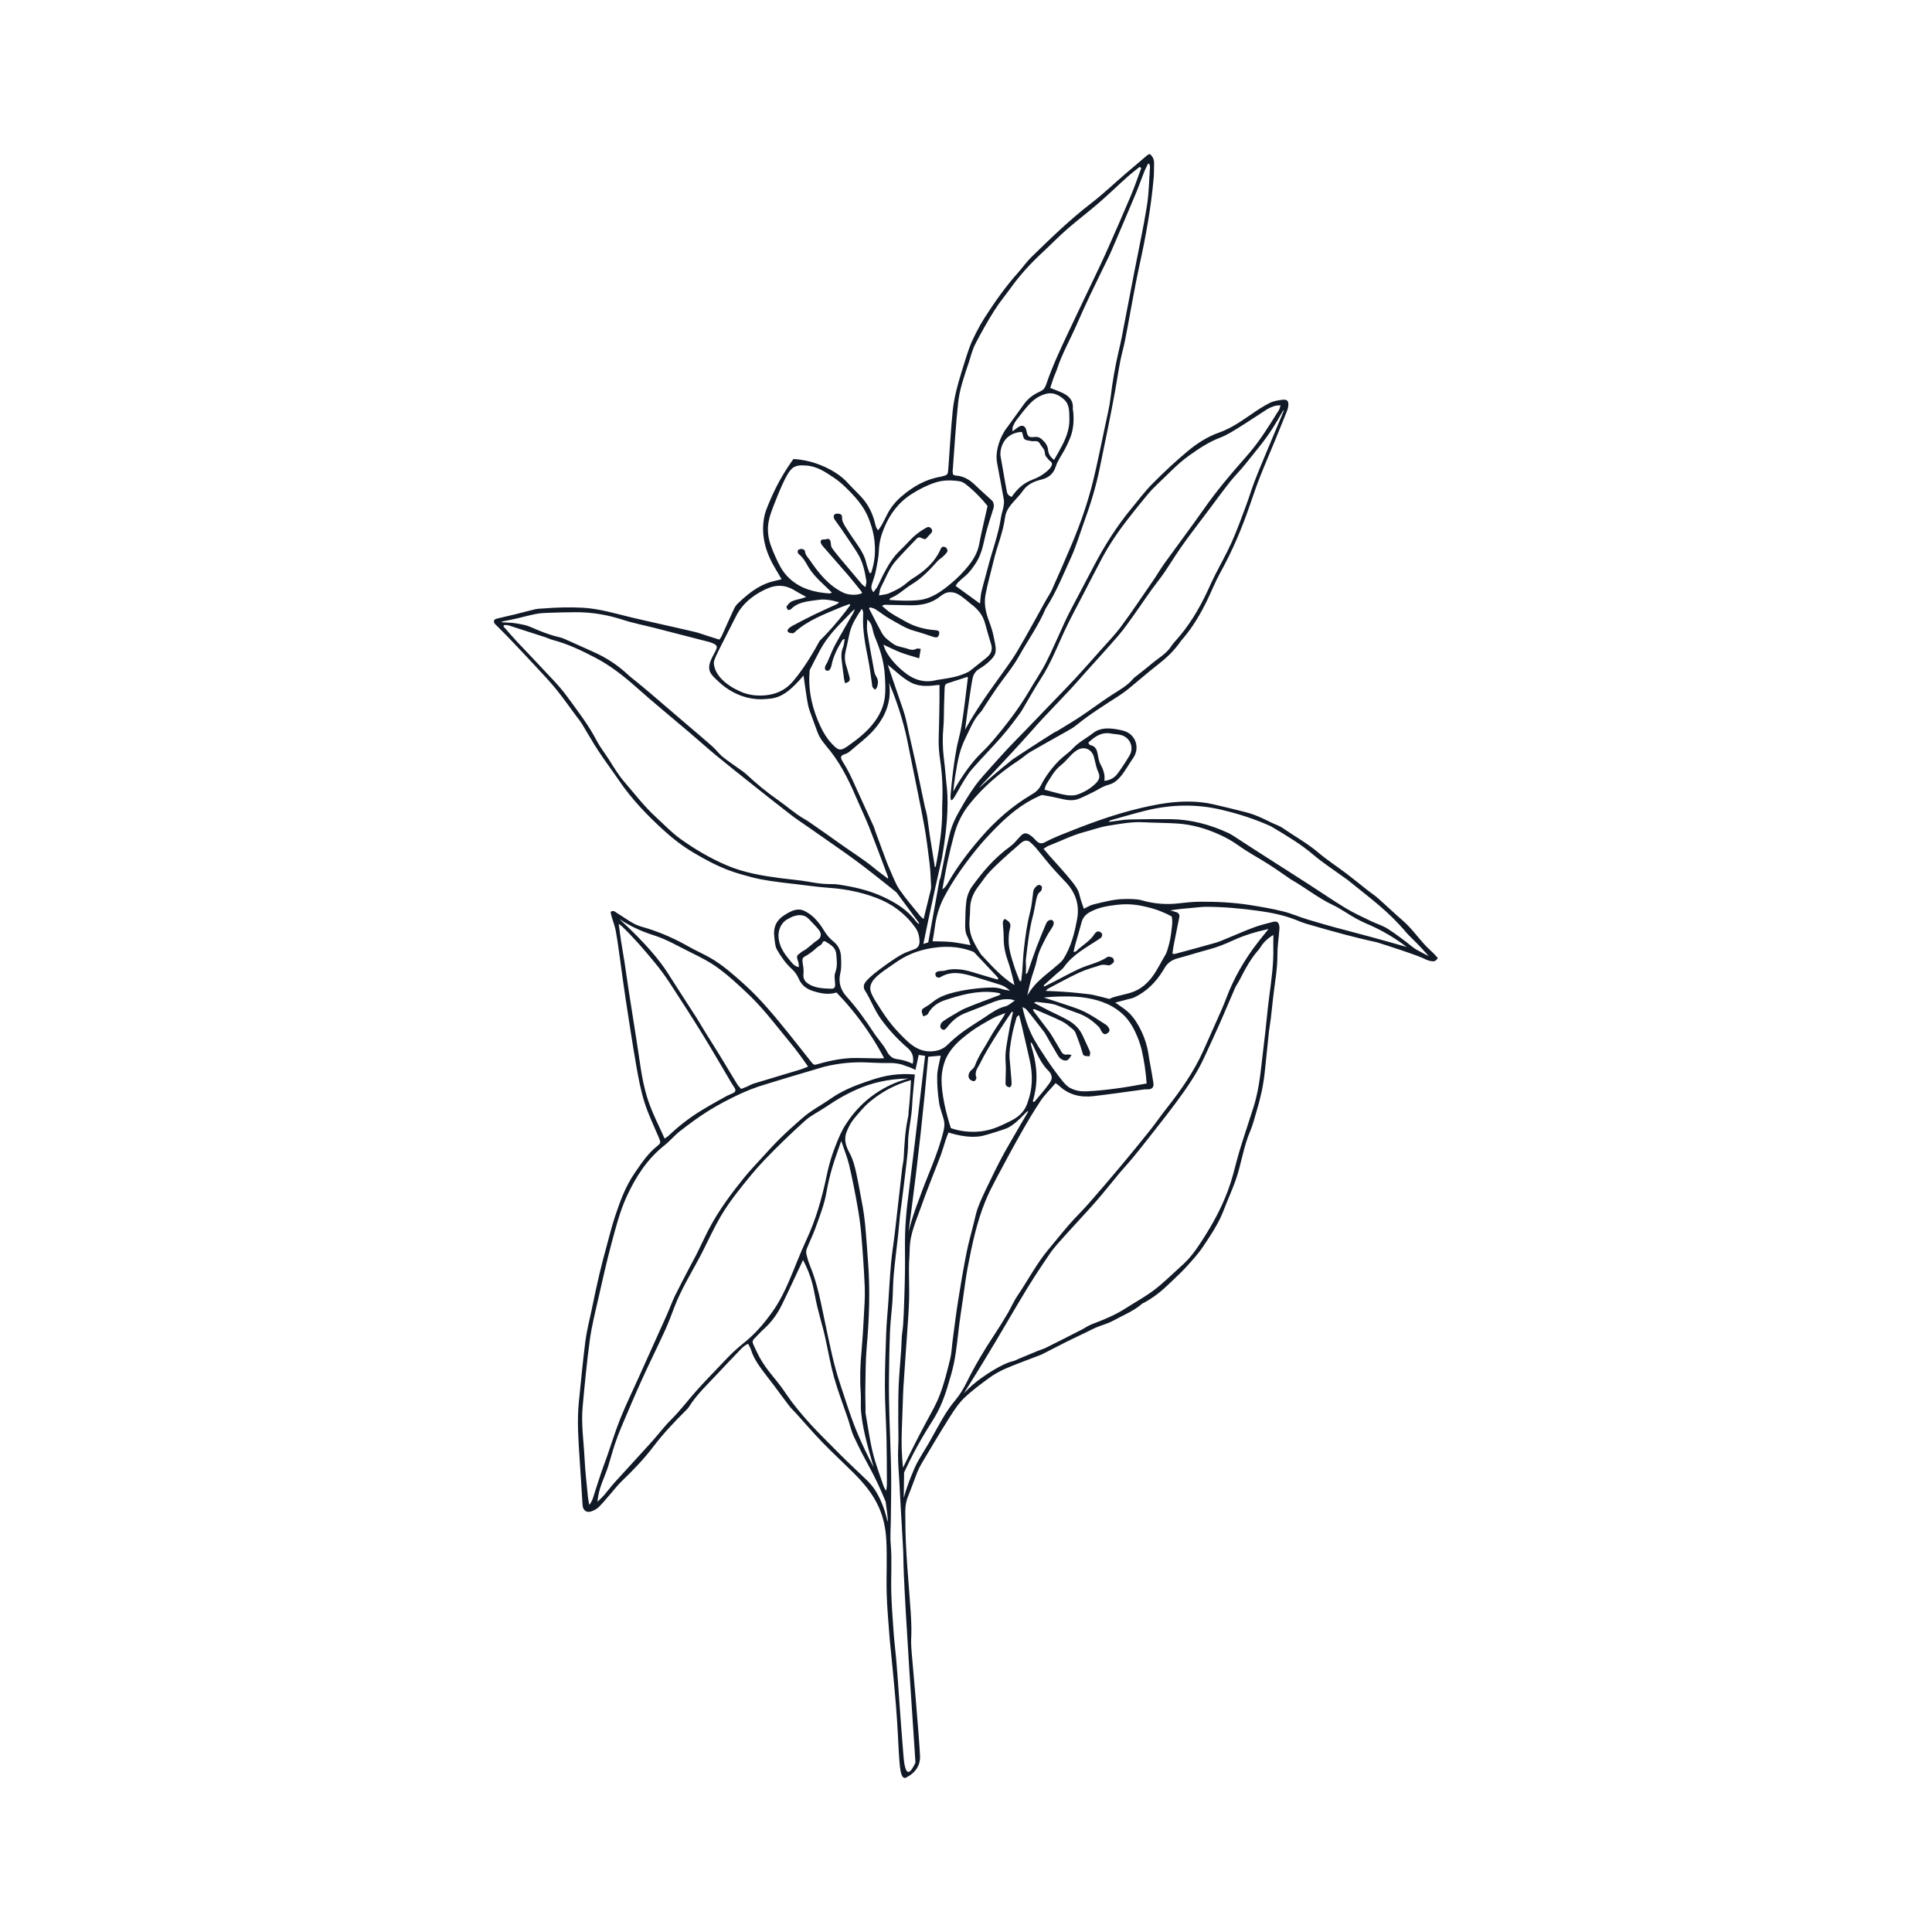 <?xml version="1.0" encoding="utf-8"?>
<!-- Generator: Adobe Illustrator 27.4.1, SVG Export Plug-In . SVG Version: 6.00 Build 0)  -->
<svg version="1.1" id="Layer_1" xmlns="http://www.w3.org/2000/svg" xmlns:xlink="http://www.w3.org/1999/xlink" x="0px" y="0px"
	 viewBox="0 0 500 500" style="enable-background:new 0 0 500 500;" xml:space="preserve">
<style type="text/css">
	.st0{fill:#111926;}
	.st1{fill:none;}
</style>
<g>
	<g>
		<g>
			<path class="st0" d="M370.34,246.1c-2.67-2.38-4.57-5.49-7.29-7.84c-2.18-1.88-4.25-3.88-6.41-5.79
				c-0.82-0.72-1.75-1.32-2.61-1.99c-1.83-1.44-3.63-2.93-5.49-4.34c-2.45-1.86-5.05-3.53-7.38-5.51c-2.85-2.42-6.11-4.2-9.16-6.31
				c-0.97-0.67-2.16-1.01-3.22-1.55c-2.08-1.07-4.21-2.03-6.48-2.6c-2.8-0.7-5.59-1.41-8.4-2.04c-3.08-0.69-6.24-0.8-9.34-0.58
				c-3.1,0.22-6.2,0.83-9.24,1.54c-7.28,1.7-14.26,4.34-21.17,7.14c-1.27,0.52-2.53,1.1-3.74,1.75c-0.99,0.52-1.68,0.21-2.35-0.52
				c-0.4-0.44-0.82-0.87-1.3-1.21c-1.27-0.9-1.88-0.76-2.92,0.41c-0.76,0.85-1.5,1.76-2.42,2.42c-3.96,2.86-7.11,6.49-9.91,10.43
				c-0.72,1.01-1.22,2.32-1.4,3.55c-0.29,2.06-0.26,4.16-0.32,6.24c-0.03,1.09,0.06,2.17,0.61,3.18c0.35,0.63,0.5,1.37,0.77,2.13
				c-1.68-0.29-3.26-0.64-4.86-0.81c-1.61-0.17-3.24-0.14-4.96-0.2c0.19-1.19,0.41-2.31,0.55-3.43c0.35-2.77,1.09-5.43,2.38-7.89
				c2.33-4.45,5.25-8.53,8.4-12.44c1.55-1.93,3.25-3.75,4.99-5.52c3.29-3.35,6.87-6.34,11.21-8.27c0.31-0.14,0.68-0.33,0.98-0.28
				c1.42,0.23,2.83,0.5,4.23,0.83c1.7,0.4,3.41,0.81,5.12,0.13c1.15-0.46,2.25-1.03,3.37-1.56c1.47-0.69,2.76-1.68,4.4-2.1
				c1.16-0.29,2.17-1.08,3.01-2.08c1.26-1.49,2.14-3.22,3.26-4.8c1.9-2.69,0.6-6.3-2.58-7.09c-0.53-0.13-1.06-0.26-1.6-0.35
				c-2.16-0.36-4.37-0.45-6.15,0.95c-1.75,1.36-3.77,2.36-5.31,4.03c-1.04,1.12-2.39,1.96-3.47,3.05c-1.89,1.91-3.53,4.05-4.75,6.46
				c-0.52,1.03-1.3,1.74-2.26,2.3c-5.16,3.01-9.57,6.91-13.44,11.41c-3.08,3.58-5.95,7.33-8.31,11.44c-0.34,0.59-0.68,1.25-1.5,1.78
				c0.48-2.6,0.87-4.95,1.37-7.27c0.52-2.42,1.11-4.82,1.77-7.2c0.75-2.71,2.01-5.21,3.74-7.41c3.64-4.61,8.06-8.35,12.96-11.56
				c1-0.65,1.86-1.51,2.89-2.11c3.09-1.8,6.23-3.51,9.34-5.28c0.91-0.52,1.83-1.02,2.64-1.68c3.43-2.81,7.2-5.14,10.91-7.54
				c0.92-0.59,1.8-1.24,2.65-1.93c2.5-2.04,4.93-4.18,7.48-6.16c2.22-1.72,4.23-3.61,5.83-5.92c0.2-0.29,0.43-0.55,0.65-0.81
				c2.65-3.08,4.67-6.55,6.42-10.19c1.1-2.28,2.03-4.66,3.26-6.87c3.08-5.54,5.55-11.34,7.61-17.33c0.87-2.53,1.73-5.07,2.71-7.56
				c1.25-3.19,2.63-6.33,3.93-9.5c1-2.43,1.99-4.88,2.97-7.32c0.18-0.46,0.34-0.94,0.39-1.43c0.16-1.34-0.25-1.8-1.57-1.63
				c-1.07,0.14-2.21,0.31-3.16,0.78c-1.59,0.79-3.1,1.78-4.57,2.79c-2.71,1.85-5.41,3.79-8.52,4.88c-3.07,1.07-5.74,2.8-8.18,4.82
				c-3.17,2.63-6.18,5.47-9.09,8.39c-1.99,2-3.7,4.29-5.5,6.47c-3.75,4.54-6.89,9.49-9.62,14.7c-2.01,3.83-4.04,7.65-6.05,11.48
				c-0.58,1.1-1.12,2.22-1.64,3.34c-1.61,3.47-3.09,7-4.82,10.41c-1.23,2.43-2.82,4.69-4.19,7.06c-2.73,4.7-6.04,8.98-9.55,13.11
				c-2.51,2.95-3.54,3.42-5.82,6.37c-2.08,2.69-3.52,5.11-4.43,6.77c0.31-2.9,0.71-5.28,1.04-7.07c0.33-1.73,0.65-3.12,1.28-4.78
				c0.26-0.68,0.55-1.35,0.88-2.01c1.16-2.36,2.09-4.85,3.98-6.78c0.31-0.31,0.51-0.73,0.75-1.11c1.09-1.65,2.16-3.33,3.29-4.96
				c1.93-2.77,4.16-5.37,5.8-8.3c2.3-4.12,5.08-7.97,6.92-12.34c0.02-0.05,0.05-0.09,0.08-0.13c2.64-4.12,4.46-8.66,6.48-13.09
				c1.35-2.97,2.27-6.14,3.39-9.22c1.66-4.54,3.07-9.14,4.03-13.88c1.36-6.68,2.78-13.34,3.99-20.04c0.62-3.42,1.05-6.88,1.92-10.26
				c0.45-1.73,0.79-3.49,1.12-5.25c1.08-5.62,2.01-11.26,3.23-16.85c1.66-7.54,3.04-15.11,3.71-22.81c0.11-1.23,0.06-2.48,0.1-3.72
				c0.03-0.96-0.36-1.71-1.07-2.39c-0.26,0.12-0.52,0.17-0.69,0.32c-1.9,1.6-3.8,3.21-5.68,4.83c-2.94,2.53-5.75,5.22-8.82,7.58
				c-5.54,4.26-10.52,9.11-15.5,13.96c-1.24,1.21-2.23,2.66-3.39,3.96c-3.26,3.64-6.07,7.61-8.7,11.72
				c-0.8,1.26-1.54,2.56-2.21,3.89c-0.65,1.28-1.28,2.58-1.76,3.93c-0.77,2.15-1.42,4.35-2.1,6.53c-1,3.24-1.87,6.52-2.21,9.89
				c-0.47,4.8-0.74,9.62-1.09,14.42c-0.03,0.4-0.08,0.79-0.11,1.19c-0.04,0.57-0.34,0.91-0.9,1.03c-0.34,0.08-0.66,0.23-1,0.28
				c-3.91,0.64-7.17,2.55-10.12,5.08c-1.56,1.34-2.85,2.9-3.77,4.76c-0.44,0.89-0.89,1.78-1.37,2.65c-0.25,0.45-0.57,0.86-0.93,1.38
				c-0.23-0.35-0.37-0.5-0.45-0.68c-0.13-0.32-0.24-0.65-0.31-0.99c-0.61-2.62-1.75-4.96-3.58-6.95c-1.17-1.28-2.45-2.46-3.61-3.75
				c-1.48-1.66-4.42-3.78-8.62-5.11c-1.26-0.4-3.08-0.85-5.35-0.97c-1.82,2.51-4.12,6.13-6.1,10.84c-0.84,2-1.26,3.04-1.49,4.34
				c-0.89,4.96,0.59,9.43,3.17,13.61c0.46,0.74,0.88,1.5,1.36,2.33c-1.02,0.25-1.9,0.42-2.75,0.67c-3.45,1.01-6.12,3.25-8.65,5.66
				c-0.49,0.46-0.82,1.12-1.11,1.75c-1.03,2.21-2,4.44-3.01,6.65c-0.14,0.3-0.36,0.56-0.58,0.88c-1.11-0.35-2.15-0.67-3.19-1
				c-1.04-0.33-2.07-0.73-3.12-0.98c-3.19-0.76-6.4-1.46-9.6-2.19c-2.37-0.54-4.75-1.06-7.11-1.63c-4.1-0.99-8.14-2.23-12.41-2.45
				c-3.34-0.18-6.65-0.08-9.98,0.18c-0.74,0.06-1.5,0.05-2.22,0.21c-1.7,0.38-3.37,0.86-5.06,1.28c-1.63,0.4-3.26,0.78-4.9,1.15
				c-0.8,0.18-1,0.76-0.46,1.41c0.09,0.11,0.22,0.21,0.32,0.31c1.12,1.13,2.26,2.24,3.35,3.39c2.57,2.7,5.13,5.4,7.66,8.14
				c1.59,1.71,3.19,3.42,4.65,5.24c1.86,2.33,3.57,4.77,5.35,7.16c0.36,0.48,0.75,0.93,1.06,1.44c1.45,2.37,2.81,4.8,4.33,7.12
				c1.74,2.65,3.66,5.19,5.45,7.82c3.15,4.63,7,8.64,11.1,12.42c2.53,2.33,5.22,4.43,8.19,6.18c2.96,1.75,5.98,3.37,9.2,4.56
				c1.91,0.7,3.88,1.25,5.85,1.76c1.52,0.4,3.08,0.68,4.64,0.92c2.06,0.32,4.13,0.55,6.21,0.79c3.1,0.36,6.2,0.81,9.31,1.03
				c4.15,0.29,8.16,1.13,12.03,2.59c4.1,1.55,7.46,4.07,10.04,7.65c0.75,1.04,1.02,2.15,1.1,3.33c0.08,1.06-0.25,1.95-1.4,2.33
				c-0.61,0.2-1.2,0.48-1.81,0.7c-0.61,0.22-1.73,0.63-5.32,3.19c-5.52,3.94-5.95,4.99-5.88,5.86c0.03,0.34,0.09,0.59,0.2,0.75
				c1.58,2.41,2.51,5.17,4.22,7.53c2.03,2.8,4.36,5.28,6.95,7.53c0.23,0.2,0.85,0.75,1.19,1.68c0.33,0.92,0.22,1.79,0.09,2.38
				c-1.33-0.65-2.45-0.93-3.22-1.07c-0.83-0.15-1.44-0.15-2.14-0.6c-0.52-0.34-0.96-0.85-1.34-1.58c-0.9-1.73-2.33-3.18-3.41-4.84
				c-2.12-3.25-4.37-6.39-6.98-9.27c-1.56-1.72-2.2-3.75-1.65-6.06c0.33-1.37,0.23-2.74,0.2-4.13c-0.05-1.72-0.69-3.07-2.01-4.13
				c-1.02-0.81-1.8-1.8-2.48-2.93c-0.66-1.1-1.45-2.15-2.35-3.06c-0.75-0.76-1.67-1.42-2.64-1.89c-1.66-0.81-3.17-0.11-4.63,0.74
				c-2.6,1.51-3.52,3.28-3.15,6.23c0.08,0.64,0.15,1.29,0.27,1.92c0.08,0.38,0.2,0.78,0.39,1.11c1.07,1.86,2.29,3.61,3.89,5.06
				c0.79,0.72,1.35,1.55,1.78,2.53c0.66,1.53,1.86,2.53,3.44,3.06c2.08,0.7,4.19,1.13,6.32,0.46c2.56,2.66,5.34,5.94,8.03,9.88
				c1.69,2.48,3.11,4.88,4.3,7.12c-0.46,0.02-0.89,0.07-1.32,0.06c-1.98-0.03-3.97-0.1-5.95-0.11c-3.31-0.02-6.52,0.62-9.68,1.52
				c-1.21,0.34-1.22,0.38-2-0.59c-1.83-2.29-3.62-4.61-5.46-6.89c-3.75-4.64-7.5-9.27-11.97-13.27c-2.71-2.42-5.41-4.83-8.57-6.65
				c-1.89-1.09-3.91-1.95-5.81-3.04c-3.3-1.88-6.74-3.41-10.35-4.56c-1.18-0.38-2.43-0.64-3.51-1.21c-1.57-0.83-3.01-1.9-4.53-2.83
				c-0.47-0.29-0.93-0.84-1.67-0.27c0.1,0.4,0.18,0.83,0.3,1.25c0.36,1.24,0.84,2.46,1.07,3.73c0.45,2.49,0.78,5.01,1.13,7.52
				c0.48,3.35,0.89,6.7,1.41,10.04c0.9,5.84,1.78,11.69,2.8,17.52c0.55,3.13,1.15,6.28,2.11,9.3c0.99,3.11,2.44,6.08,3.71,9.1
				c0.46,1.1,0.52,1.35-0.38,2.06c-2.5,1.98-4.22,4.59-5.99,7.18c-2.33,3.41-3.71,7.24-5,11.11c-0.75,2.26-1.34,4.58-1.96,6.88
				c-0.74,2.74-1.48,5.47-2.13,8.23c-0.74,3.15-1.39,6.31-2.05,9.48c-0.54,2.58-1.21,5.14-1.54,7.74
				c-0.66,5.22-1.15,10.47-1.68,15.7c-0.5,4.96-0.1,9.92,0.21,14.88c0.24,3.92,0.53,7.83,0.75,11.74c0.08,1.37,0.99,2.12,2.3,1.66
				c0.68-0.24,1.39-0.61,1.9-1.11c1.09-1.08,2.06-2.29,3.07-3.45c0.98-1.12,1.89-2.32,2.96-3.34c2.91-2.78,5.69-5.69,8.12-8.89
				c2.51-3.3,5.34-6.29,8.26-9.2c0.32-0.31,0.65-0.63,0.89-1c2.08-3.32,4.94-5.96,7.58-8.79c1.66-1.78,3.33-3.54,5.02-5.29
				c0.81-0.84,1.56-1.79,2.74-2.29c0.15,0.27,0.27,0.48,0.38,0.7c0.13,0.27,0.28,0.53,0.36,0.82c0.84,2.72,2.62,4.88,4.3,7.1
				c0.63,0.83,1.28,1.64,1.9,2.48c1.22,1.63,2.4,3.29,3.65,4.9c0.58,0.74,1.27,1.39,1.91,2.09c2.23,2.47,4.39,5,6.71,7.39
				c2.66,2.74,5.47,5.33,8.18,8.03c2.57,2.57,4.87,5.3,6.41,8.7c1.26,2.79,1.82,5.7,1.97,8.63c0.25,4.61-0.03,9.24,0.1,13.86
				c0.1,3.67,0.46,7.34,0.72,11c0.1,1.46,0.23,2.43,0.34,3.56c0.2,1.99,0.97,9.79,1.35,14.49c0.95,11.81,0.54,18.31,2.18,18.59
				c0.28,0.05,0.53-0.1,0.69-0.21c1.03-0.57,2.27-1.49,2.91-2.98c0.48-1.11,0.45-2.11,0.43-2.54c-0.22-5.19-2.11-26.17-2.12-26.29
				c-0.46-5.16,0.17-3.49-0.28-10.74c-0.42-6.82-1.44-16.22-1.39-24.21c0.01-1.53-0.24-3.64,0.71-5.93
				c0.84-2.02,1.53-4.09,2.34-6.12c0.35-0.87,0.77-1.72,1.26-2.53c2.34-3.92,4.67-7.86,7.11-11.72c1.11-1.75,2.27-3.55,3.74-4.98
				c2.03-1.96,4.33-3.65,6.62-5.32c1.27-0.93,2.69-1.71,4.13-2.34c2.5-1.09,5.07-2,7.61-2.99c0.69-0.27,1.4-0.5,2.06-0.83
				c1.91-0.95,3.79-1.97,5.7-2.92c1.73-0.87,3.49-1.69,5.23-2.53c0.98-0.47,1.95-1,2.95-1.42c1.42-0.59,2.94-0.97,4.28-1.7
				c2.56-1.41,5.33-2.48,7.57-4.44c0.14-0.13,0.36-0.17,0.53-0.27c2.41-1.33,4.55-3.02,6.51-4.94c1.38-1.36,2.84-2.64,4.15-4.07
				c1.6-1.76,3.25-3.52,4.56-5.49c1.98-2.97,4-5.94,5.29-9.32c0.97-2.55,2.11-5.04,3.04-7.6c1.55-4.25,2.06-8.8,3.87-12.99
				c0.72-1.68,1.13-3.49,1.67-5.25c0.99-3.24,1.71-6.53,2.07-9.9c0.37-3.5,0.71-7.01,1.09-10.51c0.13-1.18,0.36-2.36,0.5-3.54
				c0.22-1.87,0.41-3.75,0.62-5.62c0.39-3.55,1.1-7.06,1.07-10.67c-0.02-2.12,0.32-4.25,0.49-6.38c0.03-0.35,0.07-0.7,0.03-1.04
				c-0.14-1.12-0.62-1.48-1.72-1.19c-1.63,0.43-3.28,0.82-4.86,1.41c-2.37,0.88-4.69,1.91-7.04,2.87c-0.97,0.39-1.92,0.84-2.92,1.12
				c-3.49,0.99-6.99,1.93-10.48,2.87c-0.17,0.04-0.36-0.02-0.66-0.03c0.1-0.72,0.17-1.36,0.28-1.98c0.25-1.36,0.53-2.72,0.81-4.08
				c0.22-1.11,0.43-2.23,0.67-3.34c0.15-0.66-0.07-1.14-0.75-1.37c-0.52-0.18-1.06-0.31-1.6-0.45c1.98-0.35,3.89-0.51,5.81-0.67
				c1.19-0.1,2.38-0.27,3.56-0.27c4.48,0.01,8.93,0.43,13.36,1.03c3.31,0.45,6.56,1.1,9.68,2.31c0.93,0.36,1.84,0.76,2.79,1.04
				c3.24,0.94,6.49,1.88,9.76,2.74c5.57,1.48,8.41,2.02,8.55,2.07c1.81,0.56,10.89,3.46,12.58,4.41c0.02,0.01,0.6,0.31,1.41,0.46
				c0.66,0.13,1.29,0.08,1.77-0.81C371.57,247.33,370.99,246.67,370.34,246.1z M287.53,189.84c0.88,0.16,1.79,0.17,2.64,0.4
				c2.27,0.62,3.37,3.18,2.19,5.21c-0.94,1.62-1.98,3.19-3.09,4.71c-0.8,1.1-1.93,1.78-3.46,1.92c0.21-1.61-0.26-2.92-0.97-4.21
				c-0.4-0.72-0.56-1.59-0.7-2.41c-0.22-1.23-0.5-2.36-1.98-2.63c-0.12-0.02-0.23-0.17-0.33-0.28c-0.06-0.07-0.08-0.18-0.16-0.37
				C283.31,190.65,285.05,189.38,287.53,189.84z M270.78,203.03c1.12-1.8,2.1-3.69,3.85-5.05c1.05-0.81,1.87-1.9,2.83-2.83
				c0.42-0.41,0.9-0.78,1.41-1.07c1.67-0.96,3.51-0.26,4.16,1.57c0.16,0.47,0.24,0.96,0.37,1.44c0.25,0.9,0.41,1.85,0.81,2.68
				c0.5,1.06,0.42,1.93-0.61,2.95c-1.28,1.27-2.81,2.18-4.5,2.82c-1.32,0.5-2.66,0.34-3.97,0.07c-1.55-0.32-3.07-0.79-4.82-1.25
				C270.49,203.85,270.56,203.39,270.78,203.03z M206.59,248.94c0.13,0.38,0.11,0.82,0.17,1.36c-1.34-0.27-1.9-1.25-2.52-1.99
				c-1.34-1.59-2.48-3.31-2.74-5.51c-0.23-1.95,0.58-3.96,2.3-4.91c0.56-0.31,1.14-0.63,1.74-0.81c1.4-0.42,2.75-0.37,3.83,0.81
				c0.84,0.91,1.75,1.75,2.51,2.72c0.91,1.17,0.65,2.12-0.6,2.9c-0.48,0.3-0.9,0.71-1.35,1.07c-0.5,0.4-0.98,0.81-1.49,1.19
				c-0.28,0.2-0.63,0.31-0.89,0.52C206.21,247.38,205.97,247.14,206.59,248.94z M216.16,251.71c-0.33,0.86-0.07,1.95-0.03,2.93
				c0.03,0.9-0.18,1.27-1.05,1.24c-1.83-0.07-3.68-0.1-5.37-0.98c-1.19-0.62-1.96-1.38-1.77-2.92c0.12-1-0.11-2.05-0.25-3.07
				c-0.07-0.55-0.01-1.04,0.48-1.3c1.18-0.64,2.23-1.42,3.22-2.36c0.49-0.47,1.29-0.61,1.51-1.43c0.03-0.13,0.49-0.3,0.61-0.22
				c1.24,0.77,2.61,1.44,2.88,3.02C216.55,248.39,216.81,250.02,216.16,251.71z M250.93,237.8c0.08-0.89,0.14-1.78,0.14-2.68
				c0.02-2.3,0.93-4.23,2.33-5.99c0.8-1.01,1.48-2.13,2.34-3.08c1.16-1.28,2.42-2.48,3.69-3.65c1.34-1.25,2.75-2.44,4.13-3.65
				c0.34-0.3,0.66-0.62,1.03-0.86c0.69-0.46,1.41-0.47,2.06,0.1c0.48,0.43,0.96,0.87,1.38,1.36c1.41,1.67,2.75,3.4,4.18,5.05
				c1.2,1.39,2.49,2.7,3.74,4.05c2.45,2.66,3.46,5.76,2.82,9.34c-0.65,3.58-1.53,7.1-3.47,10.25c-0.3,0.5-0.73,0.94-1.17,1.32
				c-2.61,2.28-3.8,3.02-5.62,4.83c-0.7,0.7-1.69,1.81-2.65,3.45c0.34-1.47,0.61-2.81,0.97-4.12c0.48-1.72,1.16-3.39,1.52-5.13
				c0.46-2.24,1.56-4.17,2.58-6.15c0.43-0.83,1.01-1.58,1.48-2.4c0.44-0.77,0.38-1.4-0.08-1.68c-0.47-0.28-1.25,0.07-1.56,0.79
				c-0.87,2.05-1.73,4.11-2.52,6.2c-0.79,2.09-1.49,4.22-2.23,6.33c-0.08,0.22-0.2,0.44-0.54,0.63c0.02-0.63,0.06-1.26,0.06-1.9
				c0-0.65-0.12-1.3-0.04-1.93c0.45-3.75,0.83-7.5,1.8-11.17c0.37-1.39,0.56-2.82,0.87-4.23c0.18-0.82,0.35-1.63,1.14-2.19
				c0.27-0.19,0.36-0.78,0.34-1.18c-0.01-0.19-0.47-0.5-0.73-0.5c-0.57-0.01-1.42,1.02-1.5,1.62c-0.25,1.81-0.38,3.66-0.83,5.43
				c-0.81,3.14-1.24,6.33-1.6,9.54c-0.22,1.92-0.28,3.85-0.43,5.78c-0.07,0.83-0.18,1.66-0.27,2.49c-0.12,0.02-0.25,0.03-0.37,0.05
				c-0.49-1.29-1.05-2.55-1.45-3.86c-0.72-2.32-1.53-4.64-1.43-7.12c0.03-0.79,0.07-1.59,0.27-2.35c0.38-1.47,0.25-1.89-1.24-2.77
				c-0.52,0.33-0.57,0.81-0.52,1.39c0.11,1.24,0.22,2.48,0.21,3.72c-0.01,2.16,0.5,4.2,1.23,6.21c0.42,1.16,0.69,2.38,1.02,3.58
				c0.18,0.66,0.32,1.33,0.53,2.22c-3.44-2.14-5.96-5.07-8.65-7.93c-0.44-0.64-1.02-1.57-1.62-2.74c-0.39-0.77-0.59-1.17-0.79-1.72
				C250.93,241.04,250.78,239.45,250.93,237.8z M286.83,265.84c-0.17-0.24-0.37-0.49-0.61-0.64c-1.8-1.13-3.55-2.37-5.44-3.31
				c-1.72-0.85-3.6-1.4-5.43-2.03c-1.71-0.59-3.44-1.12-5.24-1.69c1.31-0.15,3.11-0.29,5.26-0.29c1.79,0,3.56,0.01,5.6,0.35
				c2.29,0.39,5.92,1.11,9.19,3.88c1.67,1.41,2.83,3.21,3.73,5.15c0.68,1.47,1.25,3.03,1.61,4.61c0.63,2.79,1.04,5.64,1.25,8.53
				c-5.22,0.98-10.35,1.79-15.55,2.03c-1.25,0.06-2.72-0.06-4.26-0.87c-1.18-0.62-2.3-2.13-4.48-5.13
				c-1.06-1.46-1.94-2.81-3.69-5.52c-0.2-0.31-0.71-1.15-1.07-1.79c-0.96-1.69-2.22-4.42-3.1-8.5c0.49,0.28,0.82,0.37,1,0.59
				c0.8,0.95,1.56,1.93,2.32,2.9c0.7,0.9,1.39,1.8,2.09,2.7c0.12,0.16,0.26,0.3,0.36,0.47c1.11,1.92,2.2,3.86,3.34,5.76
				c0.26,0.44,0.62,0.92,1.06,1.14c1.18,0.6,1.71,0.35,2.54-1.17c-0.43-0.04-0.79-0.16-1.11-0.1c-0.69,0.13-1.15-0.11-1.49-0.69
				c-0.8-1.37-1.61-2.73-2.42-4.08c-0.23-0.38-0.47-0.76-0.74-1.12c-1.34-1.78-2.7-3.56-4.05-5.34c-0.08-0.11-0.1-0.26-0.17-0.45
				c0.17-0.02,0.32-0.09,0.42-0.05c2.36,1.03,4.75,2,7.06,3.13c1.01,0.49,1.88,1.29,2.77,2c0.34,0.27,0.64,0.66,0.8,1.06
				c0.58,1.52,1.17,3.05,1.62,4.61c0.37,1.3,0.3,1.34,2,1.38c0.04-0.39,0.22-0.85,0.09-1.18c-0.56-1.37-1.25-2.69-1.84-4.05
				c-0.77-1.76-2.05-3.07-3.66-4c-1.67-0.97-3.44-1.74-5.17-2.61c-1.23-0.62-2.46-1.27-3.85-1.99c0.34-0.12,0.55-0.27,0.73-0.24
				c1.86,0.28,3.76,0.27,5.54,1c1.84,0.75,3.72,1.38,5.57,2.09c1.93,0.75,3.57,1.96,5.01,3.43c0.33,0.34,0.46,0.87,0.75,1.27
				c0.48,0.66,0.92,0.72,1.49,0.28C287.24,266.91,287.3,266.5,286.83,265.84z M266.82,269.82c0.47-0.19,1.71,4.49,4.35,7.12
				c0.27,0.27,1,0.98,1.02,1.94c0.01,0.51-0.28,1.03-0.89,1.86c-1.13,1.55-2.42,2.98-3.64,4.46c-0.13-0.06-0.26-0.12-0.38-0.17
				c0.47-1.55,0.99-3.84,0.96-6.61C268.18,273.46,266.4,269.99,266.82,269.82z M233.52,366.46c0.26-6.78,0.16-5.44,0.27-7.28
				c0.28-4.56,0.64-9.11,0.94-13.67c0.2-3.02,0.45-6.04,0.54-9.06c0.08-2.82-0.05-5.65-0.03-8.48c0.01-1.58,0.17-3.17,0.19-4.75
				c0.06-4.02,1.8-7.58,3.08-11.26c0.94-2.72,2.02-5.39,3.05-8.08c0.64-1.67,1.33-3.32,1.94-5c0.44-1.21,0.78-2.46,1.18-3.69
				c0.21-0.65,0.47-1.28,0.78-2.1c4.91,1.55,7.75,1.11,8.87,0.85c0.65-0.15,2.14-0.58,3.54-1.03c1.77-0.57,2.66-0.86,3.16-1.14
				c1.25-0.69,2.3-1.57,4.19-3.54c0.22-0.23,0.46-0.45,0.68-0.67c0.06,0.04,0.13,0.09,0.19,0.13c-1.09,1.85-2.73,4.63-4.72,8.1
				c-0.73,1.28-1.11,1.93-1.43,2.5c-1.73,3.13-3.25,6.37-4.82,9.59c-0.76,1.56-1.47,3.15-2.07,4.77c-0.44,1.2-0.68,2.48-1,3.73
				c-0.66,2.65-1.41,5.29-1.94,7.97c-0.81,4.09-1.51,8.21-2.16,12.33c-0.55,3.48-0.97,6.99-1.44,10.48
				c-0.2,1.53-0.24,3.09-0.61,4.58c-0.74,2.99-1.47,6-2.54,8.87c-1.06,2.85-2,4.33-3.81,7.72c-1.44,2.69-3.48,6.6-5.84,11.5
				c-0.07-0.59-0.16-1.52-0.24-2.66C233.23,373.69,233.34,371.24,233.52,366.46z M243.03,285.34c0.24,1.65,0.97,3.23,1.31,4.87
				c0.16,0.78,0.03,1.68-0.16,2.48c-1.46,6.11-4.27,11.74-6.32,17.64c-0.27,0.77-0.57,1.48-0.92,2.48
				c-0.89,2.54-1.48,4.65-1.83,6.04c0.25-1.8,0.49-3.61,0.73-5.43c1.78-13.51,3.23-26.82,4.38-39.93c1.08-0.1,2.16-0.19,3.24-0.29
				c-0.33,1.8-0.87,3.5-0.91,5.2C242.5,280.71,242.7,283.05,243.03,285.34z M264.9,287.42c-1.19,1.65-2.69,2.38-4.66,3.32
				c-1.76,0.83-3.67,1.74-6.44,2.06c-3.34,0.39-6.09-0.28-7.72-0.84c-1.94-5.98-2.58-10.88-2.37-13.53
				c0.19-2.39,0.98-4.22,0.98-4.22c0.36-0.83,0.81-1.63,1.39-2.41c1.46-1.97,3.3-3.44,5.21-4.84c1.75-1.28,3.67-2.34,5.57-3.4
				c0.96-0.54,2.04-0.86,3.35-1.39c-0.31,0.55-0.45,0.84-0.63,1.11c-1.14,1.8-2.4,3.53-3.42,5.4c-1.31,2.39-2.95,4.59-3.88,7.19
				c-0.17,0.47-0.66,0.83-1.03,1.21c-0.66,0.67-0.82,1.69-0.23,2.27c0.28,0.27,0.78,0.5,1.14,0.44c0.23-0.04,0.62-0.71,0.53-0.93
				c-0.61-1.52,0.46-2.62,1-3.75c1.08-2.22,2.38-4.35,3.69-6.45c1.43-2.31,2.98-4.56,4.47-6.83c0.1,0.04,0.21,0.08,0.31,0.12
				c-0.34,1.61-0.74,3.2-1.01,4.82c-0.45,2.73-1.14,5.42-0.89,8.24c0.14,1.62-0.02,3.26-0.03,4.89c0,0.34-0.04,0.76,0.14,1.01
				c0.19,0.26,0.61,0.47,0.93,0.47c0.18,0,0.49-0.48,0.5-0.74c0.01-0.84-0.09-1.68-0.16-2.52c-0.1-1.24-0.18-2.48-0.32-3.71
				c-0.24-2.11,0.2-4.16,0.54-6.21c0.27-1.61,0.77-3.19,1.19-4.77c0.07-0.25,0.26-0.47,0.69-0.72c0.19,0.74,0.39,1.47,0.57,2.21
				c0.44,1.88,0.88,3.76,1.31,5.64c0.26,1.11,0.51,2.22,0.76,3.33c0.62,2.68,1.15,6.4-0.12,10.44
				C265.91,285.45,265.65,286.38,264.9,287.42z M329.49,112.89c0,0-0.73,1.71-1.44,3.43c-1.12,2.71-2.28,5.41-3.33,8.14
				c-0.82,2.13-1.47,4.33-2.27,6.47c-1.19,3.16-2.33,6.36-3.71,9.44c-1.32,2.94-2.93,5.75-4.38,8.64c-0.65,1.28-1.23,2.6-1.84,3.91
				c-2.19,4.71-4.84,9.13-8.35,12.99c-0.37,0.4-0.73,0.82-1.02,1.28c-0.86,1.32-2.03,2.29-3.3,3.19c-1.05,0.75-2.02,1.6-3.03,2.41
				c-0.89,0.71-1.78,1.41-2.67,2.12c-0.27,0.22-0.58,0.41-0.8,0.67c-1.56,1.87-3.66,3.01-5.67,4.3c-2.71,1.75-5.28,3.71-7.96,5.5
				c-2.06,1.37-4.21,2.62-6.32,3.92c-0.17,0.1-0.38,0.14-0.54,0.24c-4.79,2.99-10.74,6.95-10.74,6.95
				c-3.87,3.07-6.37,5.28-7.97,6.76c-0.23,0.21-0.66,0.62-0.69,0.59c-0.11-0.1,6.25-6.54,13.64-14.82c1.12-1.26,1.63-1.88,2.79-3.1
				c2.48-2.63,4.99-5.24,7.45-7.88c1.22-1.31,2.37-2.67,3.57-4.01c2.85-3.18,5.75-6.32,8.53-9.55c1.39-1.61,2.61-3.38,3.86-5.11
				c2.2-3.07,4.25-6.25,6.58-9.22c2.09-2.67,3.73-5.62,5.67-8.38c2.33-3.33,4.84-6.54,7.28-9.8c1.82-2.42,3.6-4.87,5.48-7.25
				c1.29-1.63,2.8-3.09,4.09-4.73c2.48-3.16,4.79-5.73,7.1-9.38c1.67-2.64,2.6-4.56,2.72-4.49
				C332.35,106.17,331.74,107.53,329.49,112.89z M249.6,182.57c-0.24,1.82-0.48,3.64-0.79,5.45c-0.3,1.72-0.47,2.13-1.04,4.63
				c0,0-1.03,4.53-1.73,12.79c-0.05,0.55-0.12,1.53,0.16,1.63c0.57,0.21,1.87-3.05,4.25-6.55c0.51-0.75,0.22-0.65,7.02-7.92
				c2.07-2.21,3.98-4.55,5.76-7c0.41-0.56,0.85-1.11,1.21-1.7c1.64-2.73,3.16-5.53,4.89-8.19c2.87-4.4,4.64-9.33,6.93-14.01
				c1.24-2.54,2.59-5.02,3.89-7.53c1.65-3.18,3.28-6.36,4.95-9.52c1.94-3.66,4.27-7.06,6.8-10.33c1.67-2.16,3.4-4.28,5.14-6.38
				c0.73-0.88,1.53-1.71,2.36-2.49c2.72-2.55,5.23-5.32,8.27-7.5c2.59-1.86,5.22-3.6,8.24-4.75c1.7-0.65,3.27-1.67,4.83-2.64
				c2.41-1.49,4.75-3.1,7.14-4.61c0.58-0.37,1.24-0.64,1.89-0.86c0.44-0.15,0.94-0.13,1.64-0.21c-0.19,0.58-0.25,0.97-0.44,1.27
				c-1.54,2.43-3.05,4.9-4.7,7.26c-1.22,1.75-2.57,3.42-3.98,5.02c-3.77,4.24-7.4,8.57-10.67,13.22c-3.34,4.76-6.84,9.4-10.24,14.12
				c-1.02,1.41-1.88,2.93-2.87,4.36c-2.76,4.01-5.46,8.07-8.36,11.99c-1.65,2.23-3.62,4.23-5.46,6.31
				c-2.04,2.31-4.08,4.62-6.16,6.88c-1.75,1.9-3.56,3.74-5.35,5.6c-2.55,2.65-5.1,5.3-7.65,7.95c-1.96,2.03-3.96,4.02-5.86,6.11
				c-4.91,5.42-6.28,6.97-7.23,8.29c-1.69,2.35-2.83,4.31-3.48,5.44c-1.27,2.22-1.89,3.33-2.54,5.05c-0.65,1.7-0.97,3.53-1.39,5.32
				c-0.34,1.44-0.6,2.9-0.89,4.35c-0.23,1.16-0.46,2.33-0.7,3.49c-0.06,0.3-0.14,0.59-0.29,0.83c-0.97,5.38-1.95,10.77-2.92,16.15
				c-0.42,0.13-0.84,0.26-1.26,0.39c0.4-1.97,0.81-3.95,1.23-5.94c1.16-5.52,2.36-10.98,3.59-16.36c1.72-9.81,1.61-15.62,1.14-19.18
				c-0.12-0.89-0.26-3.31-0.67-6.65c-0.33-2.67-0.36-5.33-0.11-8.01c0.16-1.73,0.11-3.47,0.16-5.21c0.05-1.64,0.1-3.27,0.16-4.91
				c0.02-0.51,0.12-0.98,0.72-1.17c1.73-0.55,3.45-1.12,5.21-1.69c0.01,0.03,0.09,0.17,0.08,0.3
				C250.19,177.85,249.91,180.21,249.6,182.57z M213.69,173.46c0.2,0.15,0.77,0.16,0.91,0c0.3-0.35,0.52-0.82,0.6-1.28
				c0.45-2.4,1.58-4.49,2.81-6.54c0.06-0.1,0.23-0.13,0.6-0.31c-0.16,0.85-0.16,1.57-0.42,2.17c-0.67,1.51-0.41,3.02-0.22,4.55
				c0.15,1.18,0.29,2.36,0.45,3.53c0.06,0.42,0.19,0.82,0.29,1.24c1.19-0.39,1.37-0.65,1.1-1.74c-0.25-1.01-0.58-2-0.87-3
				c-0.37-1.27-0.36-2.53-0.03-3.82c0.41-1.59,0.66-3.22,1.07-4.8c0.56-2.14,1.77-3.94,3.04-5.89c0.48,0.63,0.38,1.2,0.36,1.68
				c-0.2,3.97,0.6,7.81,1.36,11.67c0.4,2.04,0.63,4.11,0.94,6.17c0.04,0.25,0.02,0.52,0.14,0.72c0.15,0.26,0.41,0.47,0.62,0.7
				c0.18-0.21,0.43-0.39,0.51-0.63c0.35-0.97,0.41-1.9-0.2-2.84c-0.29-0.44-0.44-1-0.54-1.53c-0.62-3.36-1.25-6.73-1.78-10.11
				c-0.16-1.01,0-2.06,0.02-3.1c0.87,0.73,1.19,1.61,1.39,2.61c0.24,1.2,0.74,2.35,1.2,3.5c1.05,2.65,1.75,5.37,1.94,8.23
				c0.11,1.68,0.21,3.34,0.09,5.04c-0.21,3.09-1.47,5.63-3.38,7.94c-1.76,2.13-3.93,3.8-6.16,5.38c-2.04,1.45-2.55,1.28-4.27-0.55
				c-1.24-1.32-2.15-2.8-2.92-4.45c-2.08-4.45-3.2-9.07-2.83-14c0.02-0.25,0.01-0.52,0.12-0.73c0.87-1.72,1.73-3.43,2.65-5.12
				c1.8-3.32,4.38-6.01,7.03-8.65c0.62-0.62,1.16-1.32,1.94-1.86c-0.14,0.33-0.25,0.69-0.43,1c-1.57,2.76-3.2,5.49-4.71,8.29
				c-0.75,1.39-1.28,2.9-1.93,4.34c-0.2,0.45-0.52,0.86-0.67,1.32C213.45,172.84,213.51,173.32,213.69,173.46z M228.61,166.83
				c1.67,0.76,3.07,1.49,4.54,2.05c1.47,0.56,3.01,0.96,4.73,1.49c0.13-0.8,0.26-1.54,0.4-2.45c-0.48-0.02-0.87-0.16-1.1-0.03
				c-0.79,0.46-1.54,0.28-2.3,0.01c-1.25-0.45-2.62-0.48-3.77-1.3c-1.1-0.79-2.2-1.57-2.87-2.77c-0.8-1.42-1.53-2.88-2.29-4.33
				c-0.35-0.67-0.7-1.35-1.05-2.03c0.08-0.1,0.16-0.2,0.24-0.29c0.47,0.15,1,0.22,1.4,0.48c1.34,0.85,2.59,1.87,3.97,2.63
				c1.99,1.09,3.9,2.37,6.13,2.98c1.63,0.45,3.22,1,4.82,1.53c0.99,0.32,1.4,0.16,1.58-0.68c0.15-0.71-0.08-0.95-0.84-1.01
				c-2.85-0.22-5.54-0.9-8.05-2.38c-1.62-0.96-3.35-1.73-4.79-2.99c-0.33-0.29-0.66-0.57-1.13-0.96c0.37-0.13,0.59-0.28,0.8-0.27
				c2.13,0.03,4.27,0.1,6.4,0.14c2.79,0.04,5.42-0.38,7.72-2.17c0.75-0.59,1.54-1.18,2.65-1.22c1.85-0.07,3.01,1.1,4.3,2.07
				c0.39,0.29,0.73,0.66,1.13,0.94c1.77,1.28,3.11,2.87,3.7,5.03c0.49,1.82,1,3.63,1.57,5.43c0.19,0.6,0.21,1.13,0.1,1.61
				c-0.23,1.03-1.01,1.65-1.57,2.1c-4.16,3.31-4.11,3.28-4.24,3.35c-2.3,1.23-4.44,1.58-7.32,2.04c-0.51,0.08-1.03,0.15-1.03,0.15
				c-3.21,0.87-5.98-0.03-8.47-2.07c-1.82-1.49-3.42-3.18-4.6-5.22C229.07,168.16,228.9,167.56,228.61,166.83z M235.8,176.66
				c2.33,1.21,4.82,0.87,7.34,0.58c0.01,0.88,0.01,2.18,0,3.77c-0.02,3.55-0.11,5.27-0.13,7.12c-0.03,2.38-0.31,4.54,0.32,8.75
				c0.55,3.71,0.7,7.41,0.52,11.14c-0.04,0.84-0.01,1.69-0.02,2.53c-0.05,4.13-0.65,8.21-1.39,12.26c-0.09,0.51-0.19,1.03-0.29,1.54
				c-0.08,0-0.15-0.01-0.23-0.01c-0.08-0.53-0.16-1.06-0.24-1.58c-0.35-2.15-0.71-4.3-1.04-6.46c-0.25-1.66-0.44-3.32-0.69-4.98
				c-0.09-0.59-0.25-1.17-0.39-1.75c-0.06-0.24-0.15-0.47-0.2-0.72c-0.77-3.68-1.53-7.37-2.32-11.04c-0.56-2.62-1.18-5.22-1.77-7.84
				c-0.29-1.3-0.52-2.61-0.84-3.89c-0.39-1.55-0.8-2.68-1-3.27c-0.86-2.51-2.12-6.19-3.69-10.77
				C231.79,173.67,233.54,175.49,235.8,176.66z M297.12,42.34c0.11,0.02,0.22,0.05,0.32,0.07c0.06,0.26,0.19,0.52,0.18,0.78
				c-0.24,3.37-0.26,6.77-0.8,10.1c-0.93,5.79-2.19,11.52-3.3,17.28c-1.08,5.61-2.15,11.23-3.24,16.84
				c-0.22,1.12-0.48,2.24-0.74,3.35c-0.93,3.97-1.63,7.98-2.11,12.03c-0.3,2.51-0.91,4.99-1.44,7.47c-1,4.72-1.94,9.45-3.08,14.13
				c-1.37,5.61-3.28,11.06-5.51,16.38c-1.67,3.99-3.42,7.94-5.18,11.89c-0.4,0.9-1,1.72-1.48,2.59c-2.5,4.46-4.91,8.97-7.52,13.37
				c-1.52,2.55-3.36,4.91-5.06,7.36c-0.52,0.75-2.92,3.98-5.17,7.48c-1.47,2.28-2.56,4.19-3.24,5.39c0.9-6.91,1.67-11.97,1.94-13.23
				c0.09-0.41,0.26-1.07,0.77-1.69c0.41-0.51,0.87-0.76,1.05-0.87c1.05-0.62,3.1-2.13,3.84-3.48c0.59-1.07,0.34-2.27-0.16-4.68
				c-0.68-3.3-1.41-4.02-2.04-6.83c-0.3-1.33-0.36-2.8-0.11-4.13c0.56-2.97,1.42-5.89,2.11-8.84c0.88-3.77,2.47-7.35,2.96-11.23
				c0.25-1.98,1.61-3.37,2.88-4.78c0.6-0.66,1.21-1.32,1.71-2.05c1.15-1.67,2.86-2.45,4.71-2.9c1.96-0.48,3.2-1.45,3.85-3.47
				c0.51-1.58,1.58-2.97,2.36-4.47c0.48-0.92,0.93-1.87,1.32-2.84c0.89-2.22,1.03-4.53,0.8-6.88c-0.02-0.25-0.12-0.5-0.1-0.74
				c0.19-2.13-1.03-3.32-2.79-4.12c-0.94-0.43-1.92-0.77-3.06-1.22c0.29-0.9,0.57-1.78,0.88-2.65c0.25-0.7,0.6-1.37,0.83-2.08
				c1.32-4.09,3.47-7.81,5.17-11.72c1.15-2.64,2.35-5.27,3.59-7.87c1.51-3.19,3.08-6.34,4.62-9.52c0.37-0.76,0.71-1.53,1.04-2.31
				c1.99-4.66,4-9.31,5.95-13.99c0.83-1.97,1.53-3.99,2.32-5.98C296.47,43.61,296.82,42.98,297.12,42.34z M264.44,111.79
				c0.04,0.1,0.16,0.31,0.21,0.53c0.33,1.45,0.42,1.55,1.92,1.76c0.15,0.02,0.29,0.07,0.44,0.09c0.78,0.09,1.65-0.32,2.19,0.76
				c0.36,0.72,1.1,1.22,1.2,2.15c0.13,1.22,0.39,1.09,0.64,1.46c0.58,0.87,1.06,0.86,1.18,1.34c0.24,0.9-1.17,2.01-1.78,2.49
				c-1.62,1.26-2.89,1.58-4.01,2.1c-1.3,0.6-2.99,1.74-4.61,4.13c-0.84-0.32-1.15-0.78-1.26-1.42c-0.42-2.41-0.89-4.81-1.28-7.23
				c-0.32-2.01-0.42-1.96-0.38-2.61c0.03-0.55,0.16-2.69,1.93-4.22C262.26,111.91,263.9,111.8,264.44,111.79z M262.03,111.64
				c0.04-0.63-0.02-0.97,0.09-1.23c0.26-0.59,0.55-1.18,0.93-1.69c1.06-1.38,2.11-2.77,3.28-4.04c1.18-1.29,2.61-2.28,4.34-2.75
				c1.75-0.47,3.16,0.18,4.51,1.28c1.68,1.37,1.52,3.24,1.58,5.05c0.09,2.5-0.73,4.8-1.86,6.99c-0.63,1.23-1.34,2.41-2.1,3.77
				c-1.04-0.79-1.47-1.63-1.56-2.58c-0.11-1.2-0.78-2-1.61-2.75c-0.55-0.5-1.12-0.7-1.9-0.6c-1.48,0.19-1.79-0.1-2.07-1.55
				c-0.27-1.37-1.1-1.73-2.24-0.94C263.06,110.86,262.68,111.15,262.03,111.64z M247.96,104.24c0.38-3.56,1.61-6.97,2.74-10.36
				c0.53-1.6,0.91-3.29,1.67-4.78c1.52-2.96,3.16-5.86,4.92-8.67c1.34-2.14,2.98-4.09,4.46-6.15c2.36-3.28,5.09-6.22,8.05-8.96
				c2.15-2,4.19-4.11,6.4-6.04c2.66-2.32,5.49-4.44,8.15-6.75c2.52-2.18,4.9-4.5,7.38-6.72c1.02-0.92,2.13-1.75,3.2-2.62
				c0.14,0.1,0.29,0.2,0.43,0.3c-0.9,2.41-1.72,4.85-2.72,7.22c-2.09,4.94-4.25,9.86-6.43,14.76c-1.03,2.32-2.14,4.59-3.23,6.88
				c-2.22,4.67-4.46,9.32-6.66,14c-2.03,4.32-4.05,8.64-5.58,13.17c-0.29,0.85-0.72,1.43-1.59,1.81c-1.6,0.71-3.02,1.72-4.08,3.17
				c-1.41,1.92-2.8,3.86-4.19,5.79c-0.5,0.69-0.43,0.56-0.53,0.71c-0.45,0.64-2.39,3.53-2.45,7.33c-0.01,0.92,0.23,1.88,0.58,3.83
				c0.43,2.39,0.91,4.77,1.31,7.16c0.1,0.57,0.02,1.19-0.08,1.76c-0.18,0.97-0.52,1.92-0.67,2.9c-0.66,4.4-2.26,8.54-3.36,12.82
				c-0.54,2.12-1.17,4.21-1.68,6.34c-0.23,0.95-0.25,1.95-0.38,3.07c-2.1-1.53-4.12-2.99-6.31-4.58c0.17-0.24,0.36-0.62,0.64-0.9
				c0.56-0.56,1.16-1.09,1.77-1.6c1.2-1,2.06-2.23,2.91-3.54c1.45-2.25,1.84-4.78,2.45-7.28c0.55-2.26,1.31-4.47,2.01-6.7
				c0.24-0.77,0.11-1.64-0.46-2.16c-1.42-1.31-2.89-2.58-4.28-3.93c-1.4-1.36-2.97-2.32-4.97-2.44c-0.23-0.01-0.46-0.15-0.72-0.24
				c-0.04-0.32-0.14-0.62-0.11-0.9C247,116.02,247.34,110.12,247.96,104.24z M226.62,147.95c0.37-1.84,0.78-3.7,0.84-5.57
				c0.07-1.99,0.57-3.85,1.3-5.62c1.49-3.66,3.75-6.73,7.16-8.9c1.95-1.24,3.95-2.26,6.14-2.98c2.08-0.68,4.18-0.64,6.29-0.33
				c0.56,0.08,1.13,0.41,1.59,0.77c2.16,1.69,4.06,3.64,5.64,5.63c-0.78,3.52-1.58,6.75-2.2,10.01c-0.42,2.19-1.55,3.99-2.89,5.64
				c-1.25,1.53-2.67,2.97-4.18,4.24c-2.52,2.11-5.15,4.11-8.58,4.47c-2.49,0.26-4.98,0.15-7.57-0.05c0.16-0.3,0.19-0.43,0.26-0.46
				c2.1-0.77,3.62-2.42,5.48-3.54c2.64-1.59,4.71-3.77,6.73-6.04c0.39-0.44,0.93-0.74,1.37-1.14c0.39-0.37,0.8-0.75,1.09-1.19
				c0.29-0.45-0.04-1.14-0.56-1.33c-0.5-0.18-0.87,0-1.08,0.5c-1.51,3.49-4.25,5.79-7.38,7.73c-0.5,0.31-0.97,0.69-1.42,1.08
				c-1.41,1.22-3.05,2.05-4.75,2.74c-0.66,0.26-1.41,0.29-2.42,0.48c0.18-0.84,0.18-1.45,0.43-1.93c1.26-2.41,2.16-5.04,4-7.1
				c1.72-1.92,3.52-3.76,5.3-5.63c0.39-0.42,0.83-0.46,1.34-0.16c0.28,0.17,0.64,0.2,0.95,0.29c0.49-0.52,0.92-0.99,1.36-1.45
				c0.39-0.4,0.55-0.81,0.15-1.31c-0.38-0.47-0.79-0.51-1.3-0.23c-1.58,0.87-2.99,1.94-4.23,3.27c-0.88,0.94-1.78,1.87-2.71,2.77
				c-1.7,1.65-2.89,3.66-3.99,5.73c-0.61,1.14-1.1,2.34-1.7,3.48c-0.26,0.49-0.65,0.9-1.05,1.43c-0.66-0.8-0.58-1.45-0.36-2.14
				C225.99,150.03,226.41,149.01,226.62,147.95z M201.98,146.72c-0.95-1.74-1.76-3.57-2.44-5.42c-0.76-2.07-1.04-4.26-0.59-6.44
				c0.18-0.89,0.32-1.56,1.3-4.08c3.31-8.58,4.43-9.64,5.7-10.1c0.87-0.32,1.57-0.27,2.66-0.2c2.84,0.18,4.91,1.63,7.03,3.03
				c1.09,0.72,2.11,1.55,3.07,2.48c2.46,2.39,4.84,4.93,6.1,8.2c0.4,1.03,1.19,3.06,1.5,5.75c0.23,2.03,0.1,3.58,0.06,4.04
				c-0.17,1.79-0.57,3.26-0.94,4.33c-0.13,0-0.26-0.01-0.39-0.01c-0.28-0.83-0.65-1.65-0.83-2.51c-0.37-1.68-1.17-3.14-2.13-4.54
				c-1.06-1.55-2.15-3.09-3.14-4.68c-0.51-0.83-1.07-1.67-1.02-2.75c0.02-0.6-0.45-0.87-1-0.89c-0.31-0.01-0.74,0.01-0.92,0.2
				c-0.39,0.41-0.26,0.94,0.04,1.38c0.53,0.78,1.11,1.52,1.64,2.3c1.42,2.1,2.88,4.17,4.22,6.32c1.37,2.19,1.91,4.68,2.31,7.2
				c0.07,0.44-0.13,0.92-0.24,1.63c-0.46-0.39-0.74-0.57-0.95-0.81c-1.86-2.19-3.71-4.39-5.55-6.59c-0.76-0.92-1.53-1.83-2.2-2.82
				c-0.25-0.37-0.21-0.94-0.29-1.42c-0.12-0.63-0.4-1.03-1.12-0.78c-0.52,0.18-1.39-0.17-1.48,0.64c-0.05,0.42,0.39,0.96,0.72,1.35
				c2.07,2.41,4.2,4.77,6.27,7.18c1.2,1.39,2.33,2.84,3.48,4.27c0.12,0.15,0.19,0.33,0.28,0.5c-1.19,0.66-3.52,0.55-4.85-0.08
				c-3.83-1.83-6.34-5.02-8.66-8.38c-0.52-0.75-1.25-1.42-1.31-2.47c-0.01-0.18-0.48-0.44-0.77-0.48c-0.32-0.04-0.66,0.13-0.94,0.2
				c-0.38,0.66-0.02,1.02,0.37,1.35c0.89,0.75,1.44,1.72,2.01,2.73c1.06,1.85,2.51,3.42,4.09,4.86c0.73,0.66,1.41,1.38,2.22,2.17
				c-0.32,0.1-0.49,0.21-0.66,0.2c-3.8-0.26-7.38-1.18-10.26-3.82C203.43,148.88,202.59,147.83,201.98,146.72z M190.05,160.32
				c0.57-1.12,0.9-1.81,1.56-2.7c1.7-2.31,4.02-3.98,6.77-5.23c2.65-1.2,5.08-1.01,7.49,0.53c0.86,0.55,1.79,1,2.79,1.56
				c-0.4,0.13-0.79,0.28-1.18,0.4c-0.86,0.25-1.77,0.38-2.57,0.75c-0.54,0.25-0.97,0.8-1.33,1.3c-0.11,0.15,0.12,0.66,0.33,0.87
				c0.12,0.11,0.62,0.03,0.78-0.14c1.92-1.97,4.46-2.02,6.95-2.4c1.89-0.29,3.62,0.07,5.54,0.62c-0.31,0.23-0.47,0.41-0.68,0.51
				c-1.93,0.9-3.89,1.75-5.81,2.68c-1.92,0.93-3.79,1.94-5.68,2.92c-0.26,0.14-0.5,0.33-0.73,0.51c-0.38,0.31-0.68,0.74-0.25,1.12
				c0.27,0.24,0.78,0.22,1.19,0.27c0.12,0.01,0.27-0.13,0.38-0.23c3.45-3.14,7.76-4.71,11.95-6.48c0.75-0.32,1.54-0.57,2.31-0.85
				c0.07,0.08,0.13,0.16,0.2,0.24c-0.42,0.57-0.85,1.15-1.29,1.73c-2.18,2.84-4.43,5.35-6.66,7.57c-1.17,2.16-3.72,6.69-6.66,10.19
				c-0.6,0.71-1.38,1.58-2.61,2.35c-1.53,0.95-3.29,1.45-5.25,1.57c-0.95,0.06-2.89,0.1-5.05-0.64c-0.28-0.1-7.01-2.49-7.76-7.3
				C184.57,170.83,184.92,170.48,190.05,160.32z M129.8,160.98c-0.02-0.19,1.56-0.35,4.48-1.05c2.25-0.54,2.91-0.75,4.65-1.08
				c0.97-0.18,1.97-0.22,2.96-0.25c2.38-0.08,4.76-0.16,7.14-0.16c4.15-0.01,8.19,0.67,12.16,1.96c2.78,0.9,5.68,1.45,8.52,2.18
				c4.67,1.19,9.34,2.4,14,3.61c0.33,0.09,0.64,0.26,0.97,0.38c0.35,0.13,0.61,0.41,0.7,0.52c0.73,0.85-2,3.44-1.84,5.86
				c0.09,1.33,1.02,2.17,2.73,3.73c1.01,0.92,4.89,4.28,10.65,4.29c0.79,0,1.58-0.09,2.37-0.16c3.1-0.3,5.22-2.26,7.23-4.37
				c0.47-0.49,0.91-1.02,1.43-1.62c0.4,2.67,0.7,5.12,1.15,7.54c0.22,1.16,0.71,2.27,1.1,3.39c0.44,1.26,0.92,2.5,1.38,3.76
				c0.7,1.92,2.12,3.35,3.34,4.9c3.19,4.07,5.29,8.72,7.3,13.43c0.92,2.14,1.94,4.25,2.79,6.42c1.63,4.16,3.18,8.35,4.76,12.53
				c0.05,0.13,0.03,0.28,0.07,0.63c-1.33-1.02-2.57-1.9-3.74-2.87c-2.6-2.15-5.48-3.91-8.22-5.86c-2.37-1.7-4.76-3.38-7.16-5.05
				c-0.85-0.6-1.71-1.21-2.61-1.72c-2.42-1.38-4.47-3.28-6.74-4.85c-2.95-2.05-5.69-4.33-8.31-6.77c-0.54-0.5-1.19-0.9-1.79-1.34
				c-1.44-1.05-2.94-2.03-4.31-3.15c-0.94-0.77-1.66-1.81-2.58-2.62c-2.08-1.85-4.22-3.63-6.33-5.44c-3.28-2.81-6.56-5.62-9.84-8.42
				c-1.17-1-2.36-1.97-3.55-2.95c-0.69-0.57-1.42-1.09-2.07-1.7c-2.67-2.52-5.68-4.49-9.03-5.97c-2.44-1.08-4.87-2.2-7.32-3.29
				c-0.45-0.2-0.93-0.38-1.41-0.49c-2.58-0.58-5.01-1.56-7.42-2.62c-1.23-0.54-1.92-0.61-2.57-0.75
				C131.88,160.92,129.81,161.2,129.8,160.98z M237.8,239.14c-0.28-0.26-0.54-0.43-0.72-0.67c-2.23-2.99-5.26-4.86-8.59-6.4
				c-3.65-1.69-7.5-2.55-11.43-3.14c-0.93-0.14-1.88-0.13-2.83-0.14c-1.79-0.02-3.54-0.35-5.3-0.65c-2.24-0.39-4.52-0.55-6.78-0.85
				c-4.78-0.63-9.5-1.4-14-3.31c-4.32-1.84-8.34-4.2-12.12-6.92c-2.24-1.61-4.17-3.67-6.22-5.54c-3.06-2.79-5.56-6.08-8.25-9.2
				c-1.48-1.71-2.61-3.61-3.8-5.49c-1.11-1.76-2.44-3.41-3.39-5.25c-2.13-4.08-4.95-7.68-7.63-11.36c-2-2.75-4.49-5.16-6.81-7.68
				c-2.05-2.23-4.18-4.39-6.24-6.6c-1.17-1.26-2.29-2.57-3.42-3.85c0.06-0.1,0.12-0.21,0.18-0.31c0.38,0.01,0.79-0.05,1.14,0.06
				c3.22,1.02,6.43,2.06,9.64,3.11c0.61,0.2,1.19,0.51,1.81,0.67c3.93,1.02,7.57,2.78,11.12,4.64c3.78,1.99,7.16,4.61,10.37,7.47
				c4.56,4.06,9.3,7.92,13.95,11.88c2.27,1.93,4.48,3.94,6.78,5.83c3.1,2.56,6.26,5.05,9.41,7.56c3.34,2.66,6.68,5.31,10.07,7.92
				c1.49,1.15,3.08,2.18,4.63,3.26c2.48,1.73,4.96,3.46,7.44,5.2c1.42,1,2.85,1.99,4.25,3.02c1.52,1.12,3.02,2.26,4.5,3.42
				c2.07,1.61,4.11,3.26,6.16,4.89c0.12,0.09,0.24,0.19,0.33,0.3c1.95,2.63,3.89,5.25,5.83,7.88
				C237.86,238.88,237.83,238.95,237.8,239.14z M232.78,230.21c-1.02-1.49-1.63-3.27-2.39-4.93c-0.45-0.99-0.85-2.01-1.23-3.03
				c-0.9-2.41-1.79-4.84-2.68-7.26c-0.12-0.33-0.18-0.68-0.32-0.99c-1.51-3.34-3.04-6.67-4.56-10c-0.58-1.26-1.12-2.55-1.75-3.79
				c-0.56-1.1-1.18-2.17-1.83-3.22c-0.59-0.96-0.5-1.48,0.57-1.79c0.76-0.22,1.29-0.68,1.85-1.16c1.72-1.5,3.57-2.88,5.14-4.52
				c1.66-1.74,4.37-5.11,4.66-9.8c0.08-1.27-0.05-2.33-0.17-3.03c1.26,2.94,2.95,7.37,4.31,12.98c0.27,1.1,0.29,1.26,1.26,6.13
				c1.18,5.89,2.43,11.77,3.52,17.68c0.61,3.32,1.01,6.68,1.42,10.03c0.23,1.87,0.27,3.75,0.38,5.63c0.02,0.35,0.03,0.71-0.05,1.04
				c-0.6,2.5-1.23,5-1.88,7.65c-0.34-0.29-0.62-0.46-0.82-0.71C236.37,234.83,234.43,232.62,232.78,230.21z M234.52,269.18
				c-2.65-2.53-4.4-4.58-6.54-7.9c-1.97-3.04-2.94-4.58-2.74-5.88c0.33-2.04,2.31-3.4,6.29-6.11c1.3-0.89,2.5-1.67,4.29-2.43
				c0.62-0.26,3.28-1.37,7.1-1.73c4.71-0.44,7.59,0.72,8.55,1.02c0.27,0.09,0.57,0.22,0.76,0.43c1.91,2.01,3.81,4.04,5.71,6.07
				c0.16,0.17,0.29,0.36,0.44,0.55c-0.07,0.1-0.14,0.21-0.2,0.31c-1.75-0.51-3.51-1.01-5.26-1.55c-1.52-0.47-3.02-0.95-4.62-1.08
				c-1.21-0.1-2.36-0.11-3.53,0.26c-0.6,0.19-1.28,0.11-1.91,0.23c-0.29,0.06-0.69,0.28-0.77,0.52c-0.08,0.27,0.05,0.73,0.26,0.92
				c0.2,0.18,0.72,0.26,0.93,0.13c3-1.86,6.02-1.03,9.05-0.11c2.09,0.63,4.16,1.31,6.25,1.93c1.01,0.3,1.58,0.57,2.83,1.62
				c-0.79-0.15-1.44-0.2-2.02-0.4c-1.5-0.53-3.01-0.43-4.56-0.34c-2.59,0.16-5.15,0.52-7.66,1.12c-2.13,0.51-4.2,1.22-5.93,2.67
				c-0.49,0.41-1.03,0.78-1.59,1.1c-1.28,0.73-1.34,0.86-0.71,2.51c0.42-0.21,1.03-0.3,1.19-0.63c0.96-1.87,2.59-2.96,4.42-3.57
				c4.16-1.38,8.39-2.55,12.86-2.02c0.39,0.05,0.79,0.11,1.17,0.2c0.12,0.03,0.22,0.17,0.39,0.31c-0.23,0.12-0.38,0.23-0.56,0.29
				c-2.83,1.08-5.68,2.11-8.48,3.27c-1.18,0.49-2.26,1.21-3.38,1.85c-0.77,0.44-1.53,0.9-2.26,1.4c-0.31,0.21-0.64,0.49-0.79,0.82
				c-0.24,0.52-0.23,1.14,0.35,1.45c0.54,0.29,0.91-0.1,1.24-0.52c1.28-1.69,2.84-3,4.86-3.76c2.46-0.92,4.89-1.95,7.34-2.89
				c1.41-0.54,2.87-0.79,4.39-0.59c0.23,0.03,0.46,0.13,0.96,0.29c-0.93,0.59-1.6,1.28-2.4,1.48c-2.09,0.51-3.74,1.75-5.46,2.9
				c-1.85,1.24-3.77,2.38-5.57,3.69c-1.4,1.01-2.73,2.14-3.96,3.36c-1.22,1.2-2.63,1.65-4.28,1.72
				C238.3,272.18,236.35,270.92,234.52,269.18z M167.94,241.63c0.7,0.25,0.7,0.24,1.48,0.49c3.23,1.05,6.14,2.79,9.16,4.27
				c2.63,1.29,5.25,2.61,7.6,4.38c1.23,0.93,2.42,1.9,3.57,2.92c1.52,1.35,3.01,2.73,4.47,4.15c3.7,3.62,6.79,7.77,10.08,11.74
				c1.68,2.03,3.22,4.13,4.83,6.45c-0.68,0.27-1.28,0.55-1.91,0.74c-4.04,1.23-8.09,2.42-12.12,3.65c-0.61,0.19-1.17,0.54-1.76,0.79
				c-0.49,0.21-0.99,0.39-1.53,0.61c-0.38-0.44-0.75-0.78-1-1.19c-1.5-2.45-2.96-4.92-4.46-7.37c-1.29-2.11-2.63-4.2-3.93-6.3
				c-0.71-1.14-1.36-2.31-2.08-3.44c-1.36-2.14-2.75-4.25-4.12-6.38c-1.93-3.01-3.06-4.78-3.53-5.51
				c-1.88-2.91-5.36-7.32-12.43-13.81C161.91,238.93,164.48,240.41,167.94,241.63z M167.41,283.78c-1.38-4.6-1.85-9.35-2.6-14.05
				c-0.7-4.42-1.4-8.83-2.08-13.25c-0.38-2.5-0.72-5-1.11-7.5c-0.28-1.82-0.61-3.62-0.89-5.44c-0.22-1.41-0.39-2.84-0.61-4.45
				c0.37,0.28,0.66,0.47,0.91,0.71c3.06,2.92,5.8,6.14,8.48,9.39c1.35,1.64,2.62,3.37,3.79,5.15c2.85,4.36,5.67,8.74,8.41,13.17
				c2.58,4.18,5.03,8.45,7.54,12.68c0.28,0.47,0.6,0.91,0.88,1.38c0.35,0.58,0.22,1.04-0.42,1.33c-0.68,0.31-1.38,0.58-2.03,0.95
				c-2.08,1.16-4.17,2.32-6.2,3.56c-3.11,1.89-5.95,4.13-8.59,6.64c-0.2,0.19-0.47,0.32-0.89,0.6
				C170.34,290.93,168.53,287.51,167.41,283.78z M194.54,345.78c-1.85,1.75-2.53,2.03-4.86,4.22c-0.78,0.73-1.28,1.26-3.84,3.95
				c-1.85,1.94-3.72,3.87-5.51,5.87c-2.25,2.51-4.26,5.22-6.66,7.6c-1.79,1.78-3.31,3.83-5.01,5.72c-3.19,3.54-6.43,7.03-9.63,10.56
				c-0.93,1.03-1.76,2.16-2.66,3.21c-0.47,0.54-1.01,1.03-1.73,1.74c0.23-3.53,1.81-6.19,2.72-9.07c0.6-1.89,1.1-3.81,1.72-5.69
				c0.51-1.55,1.09-3.09,1.73-4.59c1.75-4.12,3.49-8.24,5.34-12.31c1.95-4.3,4.06-8.52,6.02-12.82c0.93-2.03,1.67-4.14,2.49-6.23
				c1.64-4.18,3.95-8.02,6.08-11.95c0.33-0.61,0.66-1.23,0.97-1.85c1.55-3.06,2.98-6.19,4.69-9.15c1.33-2.31,2.91-4.51,4.55-6.62
				c2.2-2.81,4.45-5.61,6.92-8.19c3.36-3.51,6.87-6.89,10.48-10.14c1.56-1.41,3.56-2.33,5.32-3.53c3.19-2.17,5.98-3.71,8.98-4.95
				c2.57-1.06,6.74-2.37,12.47-2.44c-2.22,0.58-4.87,1.56-7.58,3.25c-5.14,3.2-7.76,7.27-8.48,8.35c-1.3,1.96-1.96,3.62-2.83,5.82
				c-1.36,3.44-1.94,6.05-2.32,7.85c-1.19,5.69-2.77,11.28-5.26,16.58c-1.68,3.59-3.04,7.34-4.63,10.98c-2.3,5.25-4,7.39-5.11,8.87
				C198.1,341.9,196.71,343.73,194.54,345.78z M222.75,360.35c0.12,1.73-0.07,3.49,0.12,5.21c0,0,0.1,1.1,0.29,2.32
				c0.66,4.28,2.61,10.72,2.96,11.87c-1.73-3.24-3.01-6.04-3.91-8.13c-2.05-4.77-3.11-8.49-4.74-13.33
				c-0.82-2.44-1.51-4.94-2.09-7.45c-1.03-4.45-1.91-8.94-2.87-13.41c-0.71-3.31-1.53-6.58-2.83-9.72
				c-0.44-1.05-0.76-2.16-1.01-3.27c-0.1-0.44,0.01-0.99,0.19-1.43c0.68-1.71,1.5-3.36,2.13-5.08c1.11-3.08,2.33-6.13,2.9-9.38
				c0.37-2.1,0.85-4.19,1.45-6.24c0.66-2.27,1.5-4.49,2.37-7.04c0.78,2.32,1.56,4.2,2.03,6.16c0.81,3.43,1.49,6.9,2.11,10.37
				c0.45,2.49,0.82,5.01,1.04,7.53c0.39,4.6,0.72,9.21,0.91,13.83c0.1,2.57-0.11,5.16-0.25,7.74c-0.15,2.93-0.33,5.85-0.59,8.77
				C222.62,353.21,222.51,356.77,222.75,360.35z M229.75,393.76c-0.12,0.02-0.39-1.95-1.5-4.67c-0.95-2.31-1.87-3.62-2.23-4.1
				c-0.57-0.77-1.21-1.49-1.94-2.17c-3.04-2.86-6.06-5.75-8.97-8.73c-1.56-1.6-4.87-4.73-8.42-9.05c-3.6-4.37-3.04-4.46-6.62-8.78
				c-1.35-1.64-2.63-3.36-3.63-5.23c-0.54-1.01-0.98-2.06-1.48-3.09c-0.27-0.56-0.24-1.02,0.23-1.48c0.85-0.83,1.62-1.75,2.51-2.53
				c2-1.78,3.51-3.93,4.67-6.3c1.83-3.74,3.56-7.53,5.46-11.55c1.09,2.12,1.91,4.13,2.44,6.25c0.48,1.93,0.78,3.9,1.24,5.83
				c0.48,2.03,1.06,4.04,1.59,6.06c0.24,0.91,0.43,1.84,0.64,2.76c0.7,3.2,1.25,6.44,2.14,9.59c1,3.53,2.33,6.96,3.51,10.44
				c0.54,1.6,0.89,3.28,1.6,4.8c1.62,3.46,2.61,5.3,4.32,8.47c1.04,1.93,2.45,4.75,3.9,8.36
				C229.79,392.83,229.83,393.74,229.75,393.76z M229.35,344.85c-0.17,4.71-0.35,9.42-0.34,14.14c0.01,4.42,0.31,8.83,0.42,13.25
				c0.08,3.47,0.07,6.95,0.1,10.43c0.01,1.03,0.04,2.06-0.2,3.18c-0.22-0.41-0.51-0.79-0.65-1.22c-0.96-2.87-2.07-5.71-2.79-8.64
				c-0.81-3.32-1.27-6.73-1.86-10.1c-0.08-0.43-0.03-0.89-0.03-1.34c-0.02-1.78-0.09-3.57-0.05-5.35c0.07-3.52,0.04-7.06,0.35-10.56
				c0.65-7.34,0.91-14.67,0.35-22.03c-0.25-3.32-0.46-6.64-0.78-9.95c-0.32-3.17-0.82-5.55-0.94-6.19
				c-1.12-6.1-1.67-9.15-2.73-11.42c-0.54-1.15-1.67-2.74-1.42-4.85c0.1-0.84,0.37-1.42,0.77-2.3c0.92-2,2.18-3.22,3.54-4.79
				c0.61-0.7,1.36-1.45,2.34-2.24c0.49-0.39,2.27-1.87,4.98-3.26c1.35-0.69,3.14-1.47,5.34-2.07c-0.07,1.83-0.23,4.58-0.59,7.99
				c-0.09,0.89,0.06,0.63-0.22,1.92c-0.72,3.37-0.88,6.78-1.06,10.2c-0.05,0.89-0.28,1.76-0.39,2.65
				c-0.64,5.57-1.26,11.15-1.9,16.72c-0.3,2.61-0.75,5.21-0.98,7.83c-0.33,3.61-0.51,7.23-0.76,10.85
				C229.67,340.09,229.44,342.47,229.35,344.85z M236.92,456.14c-0.52,1.16-1.26,2.52-1.89,2.43c-0.86-0.13-1.11-2.88-1.24-4.49
				c-0.88-10.5-1.38-19.34-1.86-24.74c-0.23-2.57-0.42-3.66-0.69-7.27c-0.24-3.32-0.48-6.64-0.58-9.96
				c-0.12-4.12,0.22-8.23-0.14-12.36c-0.19-2.21,0.01-4.46,0.03-6.7c0.03-4.07,0.14-8.14,0.07-12.21
				c-0.07-4.72-0.31-9.43-0.44-14.15c-0.08-3.08-0.16-6.16-0.13-9.24c0.04-4.27,0.11-8.54,0.28-12.81c0.1-2.62,0.45-5.24,0.63-7.86
				c0.15-2.28,0.12-4.57,0.33-6.84c0.32-3.51,0.78-7,1.16-10.5c0.16-1.48,0.26-2.97,0.42-4.45c0.13-1.23,0.31-2.46,0.47-3.69
				c0.43-3.45,0.87-6.89,1.26-10.34c0.2-1.72,0.41-3.46,0.41-5.19c0-2.55,0.57-5.02,0.86-7.53c0.24-2.07,0.15-2.24,0.39-5.03
				c0.19-2.17,0.37-3.95,0.5-5.13c-0.79-0.07-1.9-0.14-3.23-0.1c-3.99,0.12-6.91,1.14-9.47,2.01c-3.16,1.08-6.31,2.39-9.11,4.36
				c-1.62,1.14-3.36,2.12-5,3.24c-1.02,0.69-1.99,1.47-2.91,2.29c-1.75,1.55-3.49,3.1-5.15,4.74c-1.69,1.67-3.29,3.44-4.89,5.19
				c-1.57,1.72-3.18,3.42-4.64,5.24c-2.87,3.56-5.6,7.23-7.89,11.19c-1.59,2.75-2.86,5.68-4.29,8.52c-0.49,0.98-1.04,1.92-1.54,2.89
				c-1.33,2.56-2.69,5.1-3.96,7.69c-0.76,1.56-1.33,3.21-2.04,4.8c-2.41,5.4-4.85,10.79-7.28,16.18c-1.61,3.58-3.33,7.11-4.8,10.75
				c-1.28,3.18-2.28,6.47-3.41,9.7c-0.51,1.45-1.07,2.89-1.56,4.35c-0.64,1.88-1.23,3.77-1.84,5.65c-0.27,0.83-0.44,1.7-1.25,2.69
				c-0.15-0.87-0.28-1.43-0.34-1.99c-0.31-3.31-0.71-6.62-0.87-9.94c-0.23-4.51-0.92-9.01-0.5-13.54
				c0.54-5.79,1.08-11.58,1.87-17.34c0.5-3.63,1.42-7.21,2.23-10.8c1.06-4.65,2.09-9.32,3.33-13.93c1.12-4.17,2.17-8.36,3.99-12.32
				c2.34-5.08,5.29-9.64,9.72-13.16c1.43-1.13,2.61-2.58,4.04-3.7c2.23-1.74,4.52-3.42,6.89-4.95c1.12-0.72,3.43-2.12,6.49-3.63
				c1.74-0.86,3.89-1.92,6.91-2.95c0.45-0.15,1.16-0.37,2.55-0.8c3.72-1.15,6.68-2.03,10.41-3.13c2.7-0.8,4.05-1.2,4.07-1.21
				c4.01-0.96,7.24-1.2,10.18-1.14c2.08,0.04,4.17,0.22,6.25,0.17c2.99-0.07,4.24,0.62,4.71,0.77c1.06,0.33,1.91,0.72,2.49,1.02
				c0.28-1.29,0.56-2.58,0.84-3.87c0.55,0.07,1.1,0.15,1.65,0.22c-2.08,17.9-3.44,29.18-4.33,36.19c-0.15,1.19-0.39,2.99-0.59,5.47
				c-0.54,6.66-0.11,8.45-0.35,17.37c-0.15,5.52-0.32,10.57-0.57,12.04c-0.28,1.66-0.24,3.37-0.35,5.06
				c-0.22,3.17-0.53,6.34-0.66,9.51c-0.12,2.97-0.08,5.95-0.09,8.93c-0.01,2.14,0.11,4.28,0,6.41c-0.2,3.94,0.18,6.95,0.32,9.98
				c0.15,3.27,0.22,4.02,0.5,9.09c0.27,4.88,0.49,8.18,0.5,9.68C233.8,406.83,234.4,419.18,236.92,456.14z M329.56,241.98
				c-0.01,1.03-0.06,2.05-0.03,3.07c0.13,4.44-0.53,8.82-1.1,13.2c-0.51,3.94-0.81,7.9-1.32,11.84c-0.71,5.46-0.99,11-2.66,16.31
				c-1.13,3.6-2.35,7.17-3.46,10.77c-0.7,2.28-1.28,4.6-1.9,6.9c-1.53,5.62-4.08,10.76-7.17,15.67c-1.41,2.24-2.83,4.45-4.63,6.39
				c-0.64,0.69-1.35,1.32-2.05,1.95c-2.18,1.96-4.26,4.05-6.59,5.8c-2.33,1.76-4.93,3.16-7.4,4.75c-2.69,1.73-5.63,2.92-8.61,4.05
				c-1.01,0.38-1.92,1.04-2.89,1.53c-3.01,1.54-6.02,3.07-9.04,4.57c-0.71,0.35-1.49,0.56-2.22,0.86c-1.6,0.66-3.2,1.33-4.8,2
				c-0.5,0.21-0.99,0.51-1.51,0.62c-1.9,0.41-5.08,2.13-8.34,4.47c-1.16,0.83-2.73,2.09-4.41,3.87c3.6-5.68,6.42-10.35,8.32-13.55
				c0.29-0.49,0.38-0.64,5.82-9.87c3.62-6.14,5.7-9.13,8.01-12.56c1.27-1.88,2.87-3.55,4.39-5.25c2.55-2.85,5.19-5.61,7.71-8.49
				c2.09-2.39,4.04-4.9,6.08-7.33c1.08-1.29,2.25-2.52,3.32-3.82c1.36-1.64,2.69-3.31,4-4.99c2.5-3.2,5.05-6.38,7.46-9.65
				c2.62-3.56,5.15-7.19,7.02-11.23c1.42-3.07,2.84-6.13,4.21-9.22c1.31-2.95,2.53-5.94,3.83-8.89c0.34-0.76,0.85-1.45,1.23-2.19
				c1.41-2.74,2.84-5.46,4.92-7.78c0.39-0.44,0.74-1.22,1.51-2.03C328.11,242.86,328.98,242.3,329.56,241.98z M304.74,248.03
				c2.73-0.73,5.43-1.6,8.16-2.33c2.17-0.58,4.23-1.41,6.27-2.35c2.89-1.33,5.94-2.22,9.13-2.93c-0.92,1.15-1.86,2.29-2.77,3.46
				c-3.46,4.47-6.27,9.31-8.24,14.63c-0.67,1.81-1.49,3.57-2.27,5.34c-1.18,2.68-2.38,5.36-3.58,8.03
				c-2.42,5.4-5.77,10.2-9.42,14.82c-1.51,1.91-2.89,3.92-4.4,5.83c-2.45,3.07-4.94,6.11-7.46,9.12c-2.78,3.31-5.59,6.6-8.44,9.85
				c-1.57,1.79-3.3,3.45-4.87,5.24c-1.89,2.17-3.69,4.42-5.53,6.63c-3.1,3.72-5.32,8.03-8.03,12.01c-0.97,1.43-1.64,3.06-2.52,4.55
				c-1.11,1.88-2.26,3.74-3.47,5.56c-2.62,3.94-5.02,8-7.12,12.24c-0.83,1.68-1.83,3.33-3.04,4.76c-2.49,2.96-4.18,6.39-6.06,9.72
				c-0.27,0.48-0.53,0.96-0.81,1.43c-1.34,2.25-1.87,3.06-2.54,4.24c-0.83,1.46-1.27,2.56-1.97,4.28c-0.59,1.47-1.26,3.31-1.87,5.5
				c0.03-2.19,0.06-4.39,0.09-6.58c1.65-3.57,3.16-6.36,4.23-8.23c2.75-4.83,4.07-6.17,5.68-10.13c0.93-2.29,1.6-4.7,2.29-7.08
				c1.03-3.59,1.44-7.3,1.85-11c0.32-2.86,0.78-5.71,1.19-8.56c0.41-2.8,0.74-5.61,1.28-8.39c1.11-5.76,2.32-11.51,4.57-16.97
				c0.83-2.01,1.84-3.96,2.86-5.89c2-3.77,4.02-7.54,6.13-11.26c1.66-2.94,3.37-5.86,5.25-8.67c1.09-1.63,2.54-3.02,3.87-4.57
				c0.33,0.23,0.63,0.39,0.87,0.62c2.52,2.42,5.6,3.12,8.94,2.73c4.34-0.5,8.65-1.14,12.98-1.72c0.34-0.05,0.69-0.05,1.03-0.04
				c1.12,0.03,1.67-0.52,1.51-1.62c-0.24-1.57-0.53-3.14-0.81-4.71c-0.12-0.69-0.28-1.37-0.36-2.05c-0.43-3.36-1.56-6.44-3.41-9.28
				c-0.94-1.44-2.12-2.62-3.54-3.57c-0.48-0.32-0.95-0.66-1.76-1.22c1.3-0.34,2.23-0.58,3.16-0.83c0.61-0.17,1.26-0.27,1.82-0.54
				c3.14-1.51,5.5-3.88,7.32-6.81c0.11-0.17,0.22-0.33,0.31-0.51C302,249.34,303.14,248.46,304.74,248.03z M303.24,237.18
				c0.33,1.54-0.02,3.11-0.2,4.66c-0.17,1.47-0.58,2.92-1.02,4.34c-0.24,0.78-0.76,1.47-1.16,2.2c-0.6,1.08-1.18,2.17-1.84,3.22
				c-1.35,2.14-3.06,3.96-5.42,4.95c-1.4,0.59-2.94,0.84-4.42,1.24c-0.69,0.18-1.38,0.36-2.05,0.74c-1.39-0.35-2.78-0.73-4.19-1.04
				c-0.76-0.17-1.36-0.21-2.5-0.34c-1.76-0.21-4.53-0.49-8.09-0.64c-0.73-0.03-1.33-0.05-1.71-0.06c0.22-0.21,0.4-0.48,0.65-0.61
				c2.68-1.41,5.33-2.89,8.08-4.16c1.8-0.82,3.74-1.34,5.63-1.95c0.35-0.11,0.78-0.03,1.16-0.01c0.34,0.02,0.74,0.19,1.01,0.08
				c0.42-0.18,0.88-0.48,1.08-0.86c0.13-0.25-0.05-0.89-0.29-1.05c-0.36-0.23-1.06-0.42-1.34-0.23c-2.26,1.53-4.95,1.98-7.36,3.09
				c-2.07,0.95-4.07,2.07-6.1,3.11c-0.96,0.49-1.92,0.96-2.88,1.44c-0.07-0.09-0.13-0.18-0.2-0.27c1.17-1.05,2.34-2.09,3.5-3.14
				c0.59-0.53,1.31-0.97,1.76-1.6c2.28-3.23,5.7-5.01,8.87-7.1c0.32-0.21,0.7-0.42,0.89-0.72c0.23-0.39,0.21-0.88-0.24-1.19
				c-0.41-0.29-0.83-0.33-1.23,0.02c-0.15,0.13-0.28,0.28-0.39,0.45c-1.2,1.9-3.23,2.9-4.75,4.46c-0.08,0.09-0.27,0.07-0.65,0.16
				c0.14-0.64,0.22-1.15,0.36-1.64c0.56-2.01,1.17-4,1.71-6.02c0.31-1.18,1-2.01,2.04-2.6c2.25-1.29,4.75-1.67,7.26-1.96
				c3.82-0.44,6.73,0.39,7.51,0.57C299.55,235.35,301.75,236.36,303.24,237.18z M347.89,240.64c-3.66-0.95-5.91-1.61-9.46-2.67
				c-2.14-0.64-4.2-1.57-6.36-2.1c-2.74-0.68-5.54-1.16-8.33-1.61c-4.42-0.71-8.88-0.93-13.35-0.89c-1.73,0.02-3.47,0.19-5.19,0.4
				c-3.24,0.39-6.43,0.16-9.56-0.73c-1.47-0.42-2.94-0.38-4.43-0.38c-2.81,0-5.51,0.76-8.21,1.4c-0.84,0.2-1.61,0.71-2.51,1.12
				c-0.39-1.22-0.84-2.33-1.09-3.48c-0.3-1.41-1.15-2.53-1.98-3.57c-1.85-2.33-3.91-4.49-5.87-6.73c-0.48-0.54-0.94-1.1-1.48-1.73
				c0.54-0.33,0.88-0.62,1.28-0.77c3.1-1.19,6.06-2.73,9.29-3.58c2.07-0.54,4.09-1.3,6.19-1.63c3.03-0.48,6.06-1.06,9.17-0.89
				c2.88,0.15,5.76,0.14,8.64,0.32c3.81,0.24,7.42,1.28,10.9,2.85c1.77,0.8,3.42,1.71,5.01,2.86c2.41,1.74,5.07,3.13,7.58,4.73
				c1.84,1.17,3.61,2.43,5.41,3.65c0.21,0.14,0.4,0.3,0.61,0.42c3.67,2.09,6.96,4.77,10.81,6.59c2.1,0.99,3.98,2.41,6.03,3.52
				c2.4,1.29,3.35,1.54,5.25,2.48c1.92,0.94,4.66,2.46,7.83,4.86C356.93,243.03,351.58,241.6,347.89,240.64z M365.52,245.04
				c-2.05-1.64-4.15-3.25-6.36-4.66c-1.36-0.87-2.99-1.33-4.46-2.05c-2.18-1.06-4.41-2.07-6.49-3.33c-3.34-2.03-6.57-4.26-9.86-6.37
				c-4.6-2.96-9.21-5.89-13.81-8.84c-1.76-1.13-3.49-2.28-5.25-3.41c-0.46-0.3-0.93-0.58-1.42-0.81c-4.75-2.2-9.72-3.51-14.96-3.57
				c-3.52-0.04-7.05-0.01-10.58,0.08c-1.48,0.04-2.96,0.33-4.44,0.51c-0.27,0.03-0.55,0.06-0.82,0.1c-0.02-0.07-0.04-0.14-0.06-0.22
				c0.34-0.13,0.68-0.28,1.04-0.37c2.83-0.78,5.64-1.62,8.49-2.32c6.42-1.58,12.89-1.76,19.35-0.26c4.45,1.03,8.81,2.42,12.99,4.31
				c0.23,0.1,0.43,0.25,0.64,0.38c3.58,2.13,7.14,4.26,10.35,6.98c2.57,2.18,5.43,4.02,8.16,6.01c0.24,0.18,0.5,0.33,0.73,0.52
				c2.67,2.15,5.37,4.25,7.99,6.46c2.62,2.21,5.06,4.6,7.27,7.25c0.54,0.65,2.03,1.98,3.85,3.93c0.82,0.88,1.48,1.61,1.91,2.1
				c-0.63-0.3-1.45-0.72-2.4-1.26C367.26,246.11,366.36,245.72,365.52,245.04z"/>
		</g>
	</g>
	<g>
		<g>
			<polygon class="st0" points="242.59,228.24 242.59,228.24 242.59,228.24 			"/>
		</g>
	</g>
</g>
<rect class="st1" width="500" height="500"/>
</svg>
